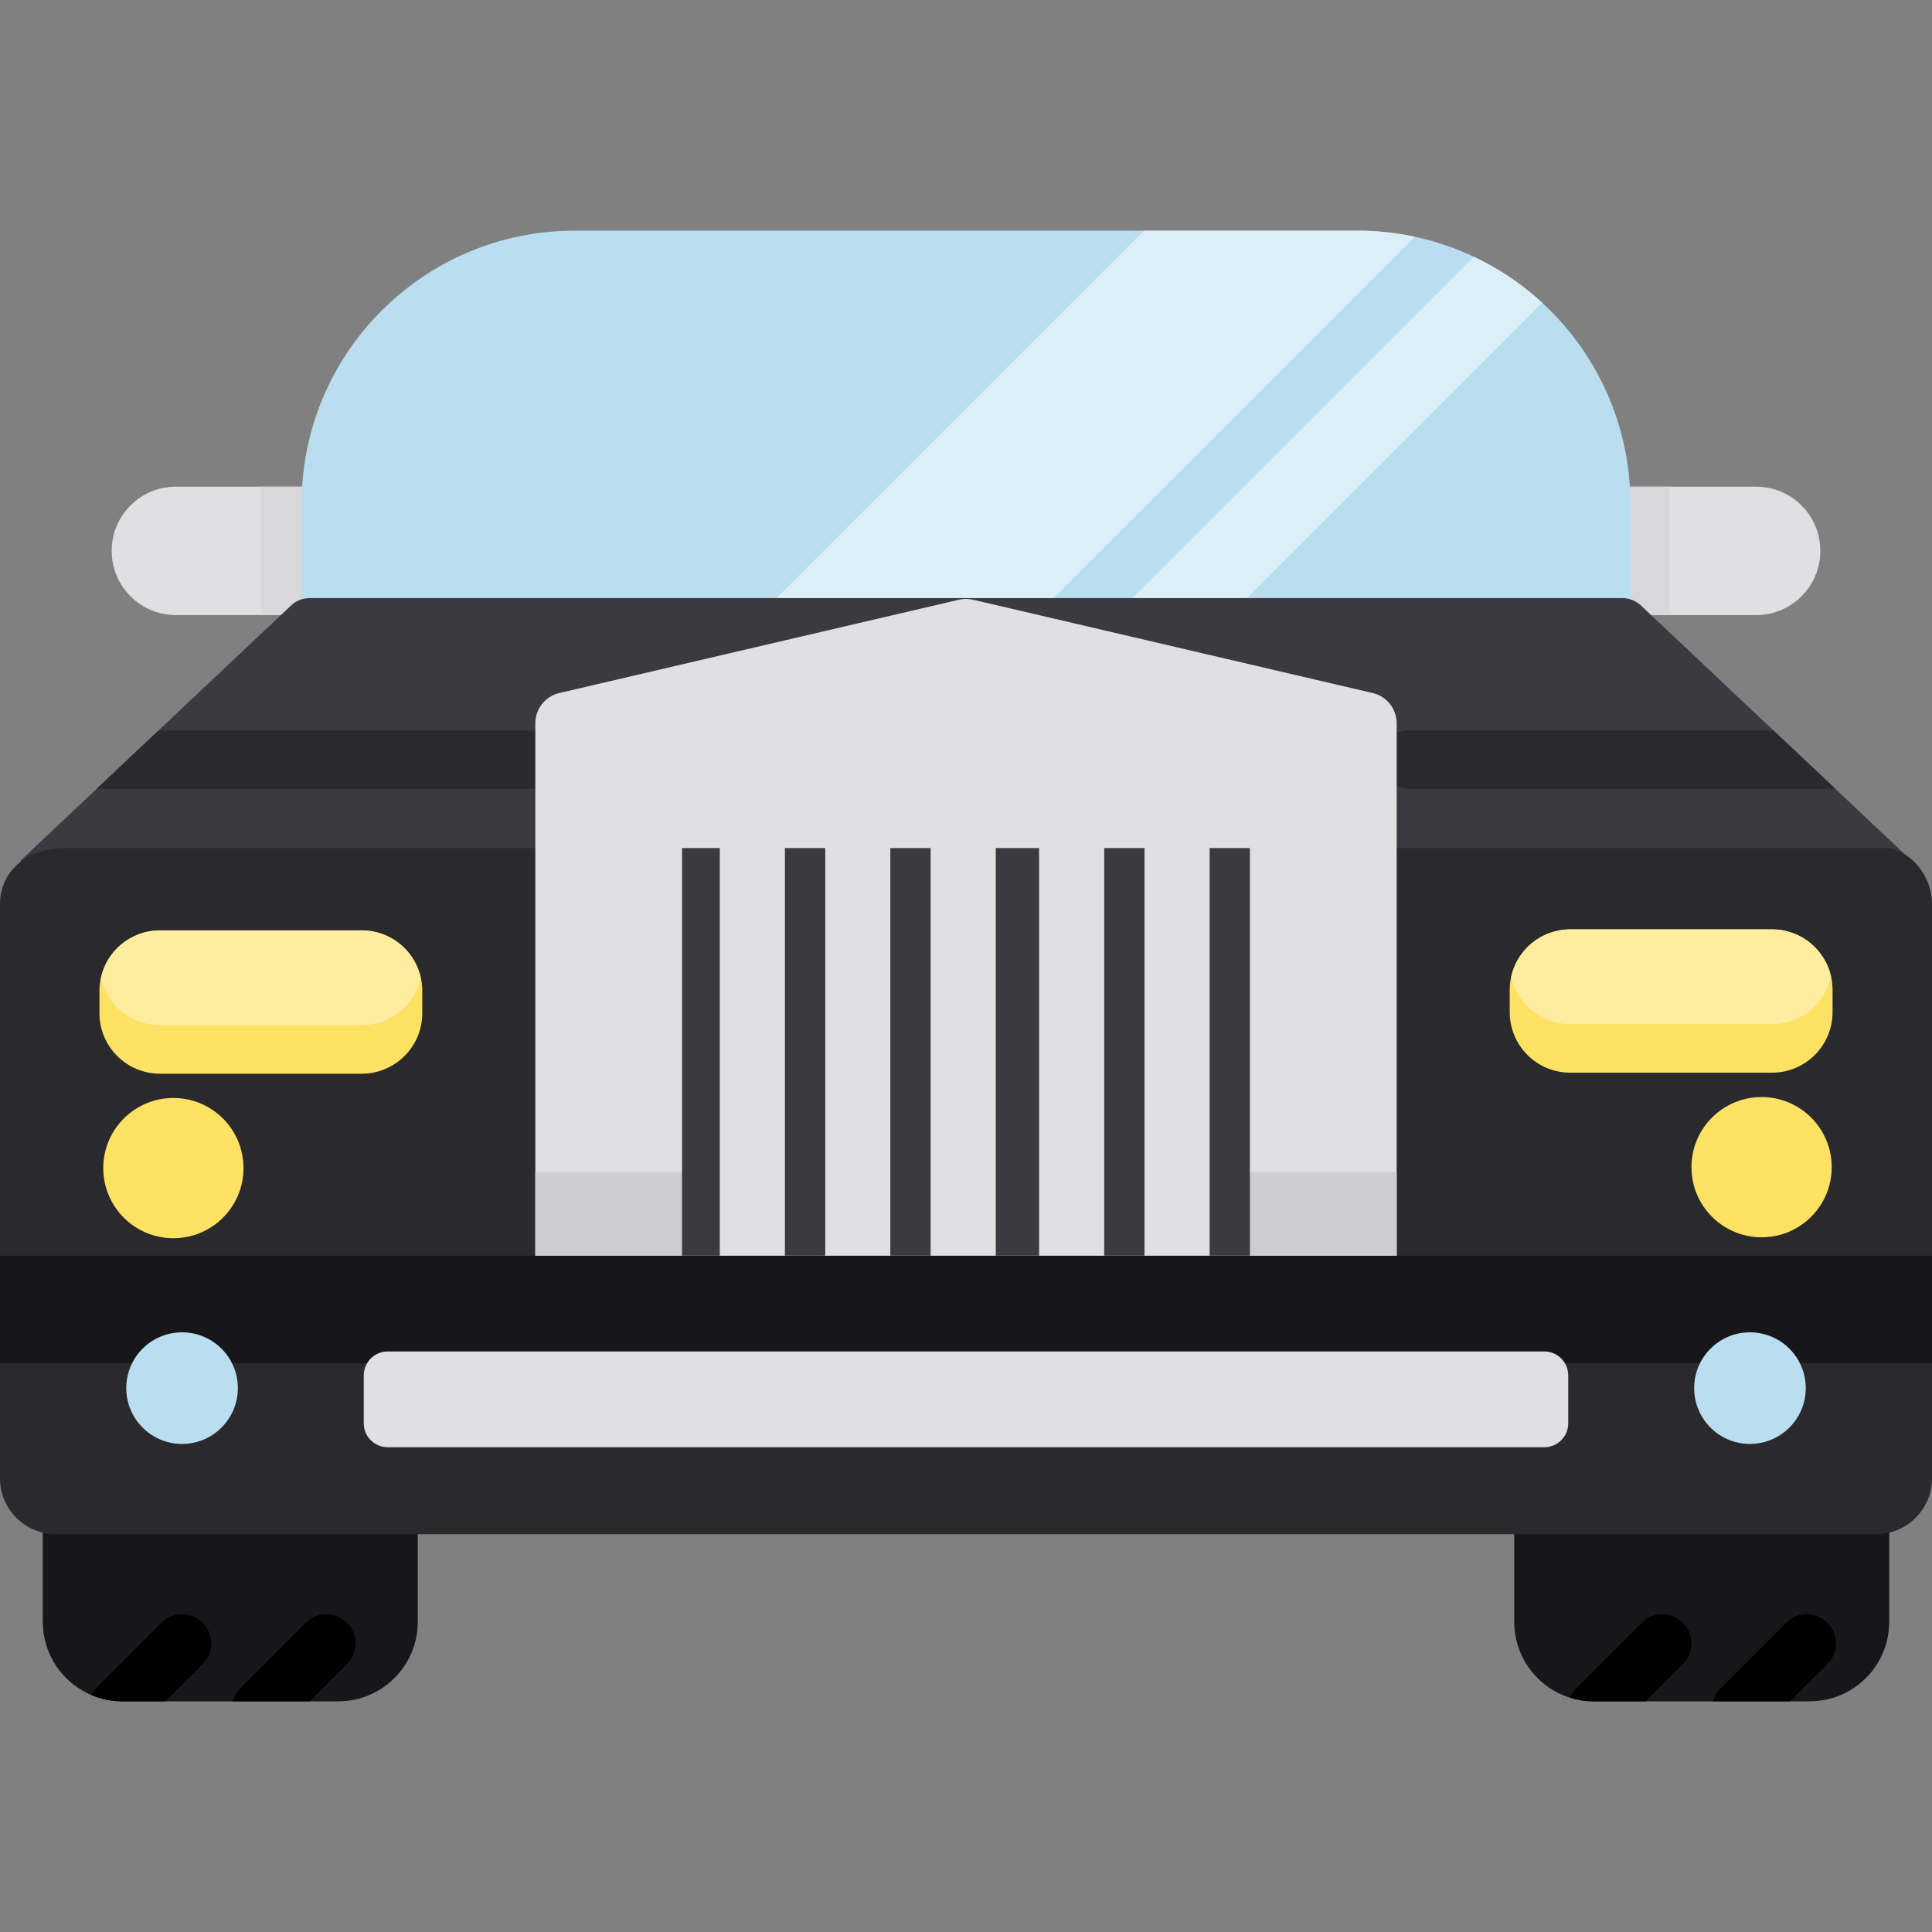 <svg xmlns="http://www.w3.org/2000/svg" xmlns:xlink="http://www.w3.org/1999/xlink" id="Layer_1" x="0px" y="0px" viewBox="0 0 512 512" style="enable-background:new 0 0 512 512;" xml:space="preserve"><rect x="0" y="0" width="512" height="512" fill="#808080" stroke="none"/><path style="fill:#E0E0E3;" d="M482.403,145.985c0,4.698-1.906,8.952-4.976,12.033c-3.08,3.08-7.335,4.986-12.033,4.986h-38.838 v-34.027h38.838C474.79,128.977,482.403,136.589,482.403,145.985z"></path><rect x="426.557" y="128.979" style="fill:#D8D7DA;" width="15.906" height="34.027"></rect><path style="fill:#E0E0E3;" d="M46.61,128.975h38.832v34.025H46.61c-9.396,0-17.012-7.617-17.012-17.012l0,0 C29.597,136.592,37.213,128.975,46.61,128.975z"></path><rect x="69.135" y="128.979" style="fill:#D8D7DA;" width="15.906" height="34.027"></rect><path style="fill:#B9DEEF;" d="M432.068,133.503v28.443H79.932v-28.443c0-39.971,32.399-72.37,72.37-72.37h207.396 c5.233,0,10.333,0.556,15.257,1.617c5.45,1.164,10.673,2.946,15.597,5.275c6.665,3.142,12.785,7.273,18.142,12.197 C423.064,93.461,432.068,112.437,432.068,133.503z"></path><g>	<path style="fill:#DCEFF9;" d="M408.693,80.223l-81.724,81.724H296.62l93.932-93.922C397.217,71.167,403.336,75.298,408.693,80.223  z"></path>	<path style="fill:#DCEFF9;" d="M374.955,62.75l-99.206,99.196h-73.4L303.162,61.133h56.536  C364.931,61.133,370.031,61.69,374.955,62.75z"></path></g><g>	<path style="fill:#17171A;" d="M500.658,403.88V429.8c0,11.631-9.426,21.067-21.067,21.067h-57.247  c-2.205,0-4.327-0.34-6.325-0.968c-8.54-2.689-14.732-10.673-14.732-20.099V403.88H500.658z"></path>	<path style="fill:#17171A;" d="M110.714,403.88V429.8c0,11.631-9.426,21.067-21.057,21.067H32.409c-2.957,0-5.769-0.608-8.314-1.71  c-7.5-3.224-12.754-10.683-12.754-19.357V403.88H110.714z"></path></g><path style="fill:#3C3A41;" d="M506.705,228.213H5.295l20.336-19.182l16.39-15.453l35.124-33.13c1.326-1.251,3.08-1.948,4.904-1.948 H429.95c1.823,0,3.578,0.696,4.904,1.948l35.124,33.13l16.39,15.453L506.705,228.213z"></path><g>	<path style="fill:#2A292C;" d="M149.593,201.306c0,4.265-3.461,7.726-7.726,7.726H25.631l16.39-15.453h99.845  C146.131,193.579,149.593,197.04,149.593,201.306z"></path>	<path style="fill:#2A292C;" d="M486.369,209.032H373.286c-4.275,0-7.726-3.461-7.726-7.726s3.451-7.726,7.726-7.726h96.693  L486.369,209.032z"></path>	<path style="fill:#2A292C;" d="M497.195,406.577H14.805C6.628,406.577,0,399.949,0,391.773V239.554  c0-8.177,6.628-14.805,17.143-14.805h482.391c5.838,0,12.466,6.628,12.466,14.805v152.219  C512,399.949,505.372,406.577,497.195,406.577z"></path></g><rect y="332.769" style="fill:#17171A;" width="512" height="28.444"></rect><path style="fill:#E0E0E3;" d="M370.134,191.683v141.083H141.866V191.683c0-3.832,2.637-7.16,6.367-8.025l105.892-24.724 c1.236-0.288,2.514-0.288,3.75,0l105.892,24.724C367.496,184.523,370.134,187.85,370.134,191.683z"></path><rect x="141.866" y="310.62" style="fill:#CDCCCE;" width="228.268" height="22.149"></rect><rect x="180.745" y="224.744" style="fill:#3C3A41;" width="150.499" height="108.014"></rect><g>	<path style="fill:#E0E0E3;" d="M208.012,224.753v108.014h-17.257V224.753c0-4.265,3.864-7.726,8.624-7.726  C204.148,217.026,208.012,220.487,208.012,224.753z"></path>	<path style="fill:#E0E0E3;" d="M235.943,224.753v108.014h-17.246V224.753c0-4.265,3.853-7.726,8.624-7.726  C232.08,217.026,235.943,220.487,235.943,224.753z"></path>	<path style="fill:#E0E0E3;" d="M292.62,224.753v108.014h-17.246V224.753c0-4.265,3.864-7.726,8.624-7.726  C288.756,217.026,292.62,220.487,292.62,224.753z"></path>	<path style="fill:#E0E0E3;" d="M320.561,224.753v108.014h-17.257V224.753c0-4.265,3.864-7.726,8.624-7.726  C316.697,217.026,320.561,220.487,320.561,224.753z"></path>	<path style="fill:#E0E0E3;" d="M263.886,224.753v108.014h-17.257V224.753c0-4.265,3.864-7.726,8.624-7.726  C260.022,217.026,263.886,220.487,263.886,224.753z"></path></g><g>	<path style="fill:#FFE164;" d="M485.648,262.333v5.893c0,8.87-7.191,16.05-16.05,16.05h-53.456c-8.87,0-16.05-7.18-16.05-16.05  v-5.893c0-1.195,0.134-2.369,0.391-3.492c1.586-7.18,7.994-12.548,15.659-12.548h53.456c7.665,0,14.072,5.367,15.659,12.548  C485.514,259.963,485.648,261.137,485.648,262.333z"></path>	<circle style="fill:#FFE164;" cx="466.837" cy="309.312" r="18.584"></circle>	<path style="fill:#FFE164;" d="M111.909,262.601v5.903c0,8.86-7.18,16.04-16.05,16.04H42.402c-8.86,0-16.05-7.18-16.05-16.04  v-5.903c0-1.195,0.134-2.359,0.391-3.482c1.576-7.18,7.994-12.558,15.659-12.558h53.456c7.675,0,14.083,5.378,15.659,12.558  C111.775,260.241,111.909,261.405,111.909,262.601z"></path></g><g>	<path style="fill:#FFED9F;" d="M485.257,258.84c-1.586,7.191-7.994,12.558-15.659,12.558h-53.456  c-7.665,0-14.072-5.367-15.659-12.558c1.586-7.18,7.994-12.548,15.659-12.548h53.456  C477.262,246.293,483.67,251.661,485.257,258.84z"></path>	<path style="fill:#FFED9F;" d="M111.517,259.118c-1.586,7.18-7.994,12.548-15.659,12.548H42.402  c-7.665,0-14.072-5.367-15.659-12.548c1.576-7.18,7.994-12.558,15.659-12.558h53.456  C103.533,246.56,109.941,251.938,111.517,259.118z"></path></g><circle style="fill:#FFE164;" cx="45.949" cy="309.559" r="18.584"></circle><path style="fill:#E0E0E3;" d="M409.254,383.534H102.746c-3.502,0-6.341-2.839-6.341-6.341V364.49c0-3.502,2.839-6.341,6.341-6.341 h306.509c3.502,0,6.341,2.839,6.341,6.341v12.703C415.595,380.695,412.756,383.534,409.254,383.534z"></path><g>	<circle style="fill:#B9DEEF;" cx="463.757" cy="367.867" r="14.788"></circle>	<circle style="fill:#B9DEEF;" cx="48.247" cy="367.867" r="14.788"></circle></g><path d="M53.714,440.986l-9.89,9.879H32.409c-2.957,0-5.769-0.608-8.314-1.71c0.34-0.608,0.773-1.185,1.288-1.7l17.4-17.4 c3.018-3.018,7.912-3.018,10.93,0C56.732,433.075,56.732,437.968,53.714,440.986z"></path><path d="M91.995,440.986l-9.879,9.879H61.677c0.34-1.247,1.01-2.431,1.988-3.41l17.41-17.4c3.008-3.018,7.901-3.018,10.92,0 C95.014,433.075,95.014,437.968,91.995,440.986z"></path><path d="M445.996,440.986l-9.89,9.879h-13.763c-2.205,0-4.327-0.34-6.325-0.968c0.371-0.886,0.927-1.72,1.648-2.442l17.4-17.4 c3.018-3.018,7.912-3.018,10.93,0C449.004,433.075,449.004,437.968,445.996,440.986z"></path><path d="M484.278,440.986l-9.879,9.879H453.96c0.34-1.247,0.999-2.431,1.988-3.41l17.4-17.4c3.018-3.018,7.912-3.018,10.93,0 C487.296,433.075,487.296,437.968,484.278,440.986z"></path><g></g><g></g><g></g><g></g><g></g><g></g><g></g><g></g><g></g><g></g><g></g><g></g><g></g><g></g><g></g></svg>